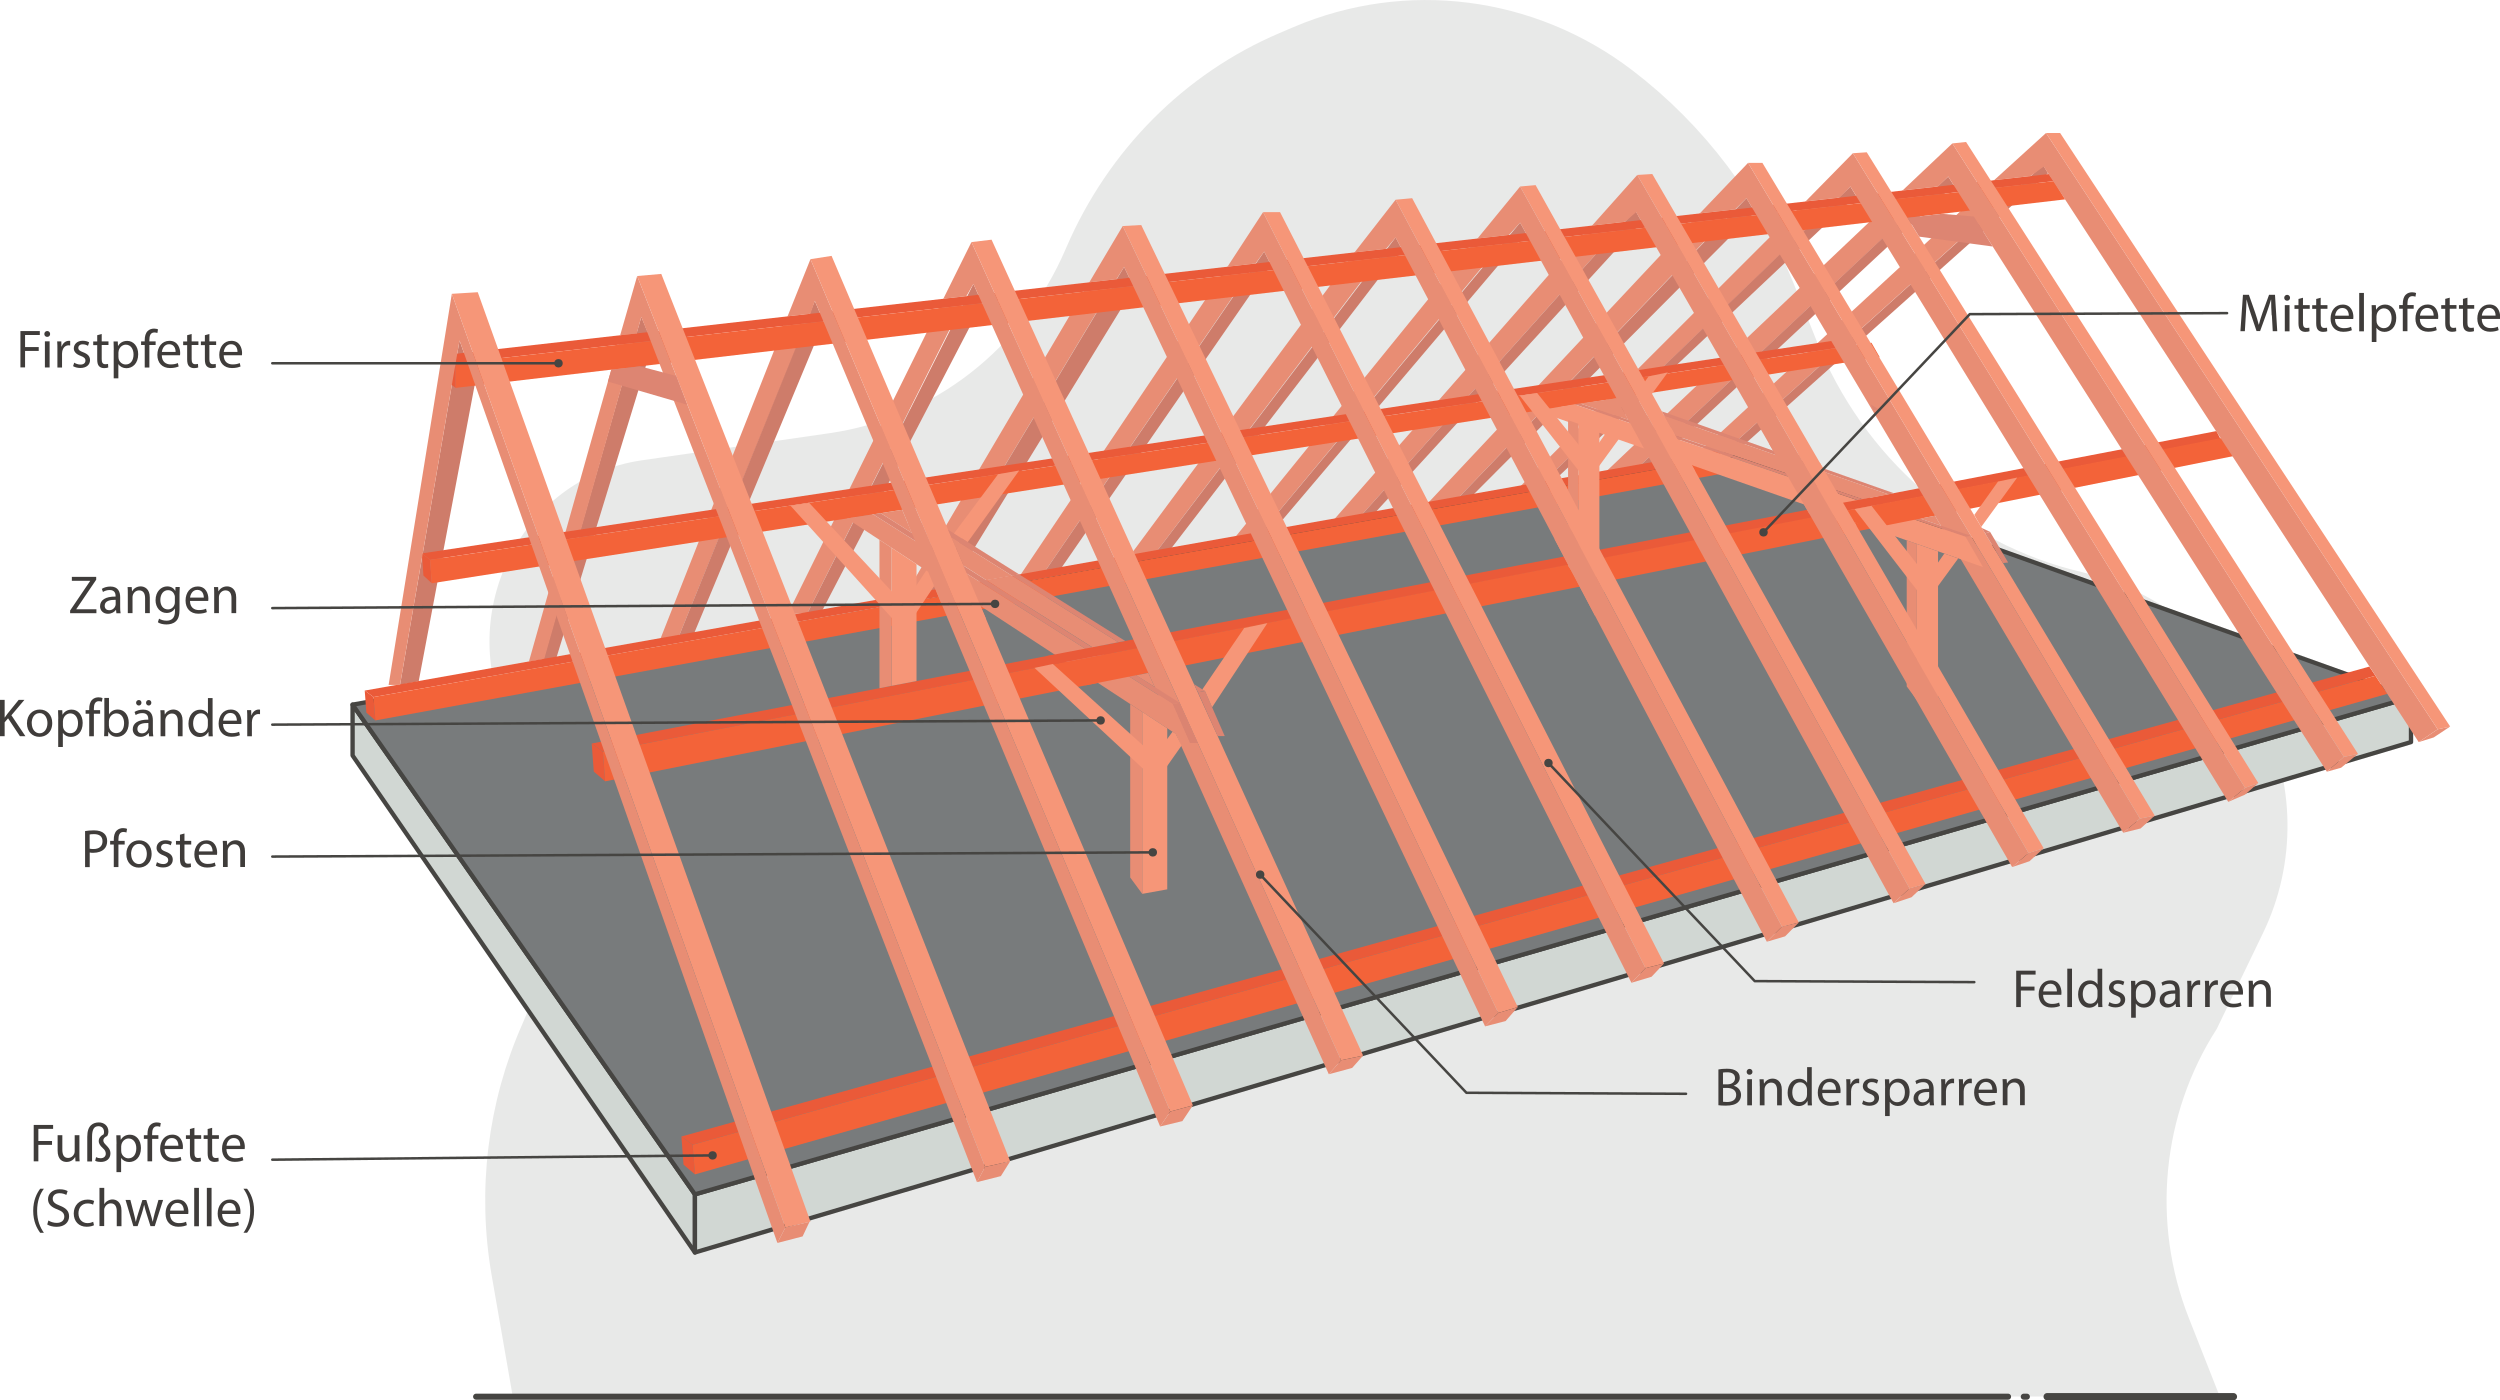 <?xml version="1.0" encoding="UTF-8"?><svg xmlns="http://www.w3.org/2000/svg" viewBox="0 0 344.1 192.74"><defs><style>.d{fill:#e88d74;}.e{fill:#dd8572;}.f{stroke-width:.83px;}.f,.g,.h,.i,.j{stroke:#464542;stroke-linecap:round;stroke-linejoin:round;}.f,.g,.i{fill:none;}.h{fill:#d1d7d3;}.h,.j{stroke-width:.6px;}.k{fill:#f69678;}.i{stroke-width:.35px;}.l{fill:#464542;}.m{fill:#f36339;}.n{fill:#ce7c6a;}.j{fill:#787b7c;}.o{fill:#e8e9e8;}.p{fill:#ea5a39;}.q{fill:#db8471;}.r{fill:#3f3c3a;}</style></defs><g id="a"/><g id="b"/><g id="c"><g><path class="o" d="M70.58,192.24l-2.9-16.65c-2.05-11.76-.56-23.89,4.26-34.74h0c5.74-12.92,5.19-27.9-1.48-40.33h0c-8.3-15.45,.97-34.72,17.87-37.16l25.87-3.74c14.3-2.07,26.57-11.62,32.45-25.28l.13-.3c5.76-13.37,16.27-23.93,29.34-29.49l1.94-.83c15.48-6.58,33.15-4.32,46.62,5.96h0c9.84,7.51,17.52,17.66,22.2,29.35l3.13,7.81c6.46,16.15,20.09,28.05,36.55,31.91h0c10.51,2.47,19.46,9.54,24.54,19.39h0c4.86,9.43,5.01,20.71,.39,30.27l-6.37,13.2h0c-7.57,11.77-9.02,26.67-3.86,39.77l4.27,10.84H70.58v.02Z"/><g><line class="f" x1="276.39" y1="192.24" x2="65.53" y2="192.24"/><line class="f" x1="278.98" y1="192.24" x2="278.55" y2="192.24"/><line class="g" x1="307.41" y1="192.24" x2="281.77" y2="192.24"/></g></g><path class="r" d="M2.81,45.57h2.67v.54H3.45v1.66h1.88v.53h-1.88v2.27h-.64v-5.01Zm4.09,.4c0,.22-.15,.4-.41,.4-.23,0-.39-.18-.39-.4s.17-.41,.4-.41,.4,.18,.4,.41Zm-.72,4.61v-3.6h.65v3.6h-.65Zm1.72-2.47c0-.42,0-.79-.03-1.12h.57l.02,.71h.03c.16-.48,.55-.79,.99-.79,.07,0,.13,0,.18,.02v.62c-.07-.02-.13-.02-.22-.02-.46,0-.78,.35-.87,.84-.01,.09-.03,.19-.03,.3v1.92h-.64v-2.47Zm2.32,1.81c.19,.13,.53,.26,.85,.26,.47,0,.69-.24,.69-.54,0-.31-.18-.48-.66-.66-.64-.23-.94-.59-.94-1.02,0-.58,.46-1.06,1.23-1.06,.36,0,.68,.1,.88,.22l-.16,.48c-.14-.09-.4-.21-.73-.21-.38,0-.6,.22-.6,.49,0,.3,.21,.43,.68,.61,.62,.24,.93,.55,.93,1.08,0,.63-.49,1.08-1.33,1.08-.39,0-.75-.1-1-.25l.16-.5Zm3.78-3.96v1.03h.93v.5h-.93v1.94c0,.45,.12,.7,.49,.7,.17,0,.29-.02,.38-.04l.03,.49c-.12,.05-.32,.09-.57,.09-.3,0-.54-.1-.7-.27-.18-.19-.25-.51-.25-.94v-1.96h-.55v-.5h.55v-.86l.63-.17Zm1.66,2.21c0-.46-.01-.83-.03-1.17h.58l.03,.62h.01c.26-.44,.68-.7,1.26-.7,.86,0,1.51,.74,1.51,1.83,0,1.29-.78,1.93-1.62,1.93-.47,0-.88-.21-1.1-.56h-.01v1.95h-.64v-3.89Zm.64,.96c0,.1,.01,.19,.03,.27,.12,.45,.51,.77,.97,.77,.68,0,1.08-.56,1.08-1.39,0-.72-.38-1.34-1.06-1.34-.44,0-.85,.32-.98,.81-.02,.08-.04,.18-.04,.27v.62Zm3.62,1.46v-3.1h-.5v-.5h.5v-.17c0-.51,.11-.97,.41-1.26,.24-.24,.57-.33,.87-.33,.23,0,.43,.05,.55,.1l-.09,.51c-.09-.04-.23-.08-.41-.08-.55,0-.69,.49-.69,1.04v.19h.86v.5h-.86v3.1h-.64Zm2.35-1.68c.01,.88,.57,1.25,1.22,1.25,.46,0,.74-.08,.99-.19l.11,.47c-.23,.1-.62,.22-1.18,.22-1.1,0-1.75-.73-1.75-1.81s.63-1.94,1.67-1.94c1.16,0,1.47,1.03,1.47,1.69,0,.13-.01,.24-.02,.3h-2.5Zm1.9-.47c0-.42-.17-1.06-.9-1.06-.65,0-.94,.61-.99,1.06h1.89Zm2.21-2.48v1.03h.93v.5h-.93v1.94c0,.45,.12,.7,.49,.7,.17,0,.29-.02,.38-.04l.03,.49c-.12,.05-.32,.09-.57,.09-.3,0-.54-.1-.7-.27-.18-.19-.25-.51-.25-.94v-1.96h-.55v-.5h.55v-.86l.63-.17Zm2.44,0v1.03h.93v.5h-.93v1.94c0,.45,.12,.7,.49,.7,.17,0,.29-.02,.38-.04l.03,.49c-.12,.05-.32,.09-.57,.09-.3,0-.54-.1-.7-.27-.18-.19-.25-.51-.25-.94v-1.96h-.55v-.5h.55v-.86l.63-.17Zm1.97,2.95c.01,.88,.57,1.25,1.22,1.25,.46,0,.74-.08,.99-.19l.11,.47c-.23,.1-.62,.22-1.18,.22-1.1,0-1.75-.73-1.75-1.81s.63-1.94,1.67-1.94c1.16,0,1.47,1.03,1.47,1.69,0,.13-.01,.24-.02,.3h-2.5Zm1.9-.47c0-.42-.17-1.06-.9-1.06-.65,0-.94,.61-.99,1.06h1.89Z"/><path class="r" d="M9.66,84.02l2.75-4.06v-.02h-2.52v-.54h3.35v.39l-2.74,4.05v.02h2.77v.54h-3.62v-.38Zm6.36,.38l-.05-.45h-.02c-.2,.28-.58,.53-1.09,.53-.72,0-1.09-.51-1.09-1.03,0-.87,.76-1.35,2.14-1.34v-.07c0-.3-.08-.83-.81-.83-.33,0-.68,.1-.93,.27l-.15-.43c.29-.19,.72-.32,1.17-.32,1.09,0,1.35,.75,1.35,1.47v1.35c0,.31,.01,.62,.06,.86h-.59Zm-.1-1.84c-.71-.01-1.51,.11-1.51,.81,0,.42,.28,.62,.61,.62,.46,0,.76-.3,.86-.6,.02-.07,.04-.14,.04-.21v-.62Zm1.67-.79c0-.37,0-.68-.03-.97h.57l.04,.59h.01c.18-.34,.59-.68,1.18-.68,.49,0,1.26,.3,1.26,1.53v2.15h-.65v-2.07c0-.58-.21-1.06-.82-1.06-.43,0-.76,.3-.87,.67-.03,.08-.04,.19-.04,.3v2.16h-.65v-2.62Zm7.15-.97c-.01,.26-.03,.55-.03,.99v2.09c0,.82-.16,1.33-.51,1.64-.35,.33-.85,.43-1.29,.43s-.9-.1-1.18-.3l.16-.5c.24,.15,.6,.28,1.04,.28,.66,0,1.15-.35,1.15-1.26v-.4h-.02c-.2,.33-.58,.6-1.13,.6-.88,0-1.52-.76-1.52-1.75,0-1.22,.79-1.91,1.6-1.91,.62,0,.96,.33,1.11,.62h.01l.03-.54h.57Zm-.67,1.42c0-.11,0-.21-.04-.3-.12-.38-.43-.69-.9-.69-.62,0-1.06,.53-1.06,1.36,0,.71,.35,1.29,1.05,1.29,.4,0,.76-.25,.9-.67,.04-.11,.05-.24,.05-.35v-.65Zm2.08,.5c.01,.88,.57,1.25,1.22,1.25,.46,0,.74-.08,.99-.19l.11,.47c-.23,.1-.62,.22-1.18,.22-1.1,0-1.75-.73-1.75-1.81s.63-1.94,1.67-1.94c1.16,0,1.47,1.03,1.47,1.69,0,.13-.01,.24-.02,.3h-2.5Zm1.9-.47c0-.42-.17-1.06-.9-1.06-.65,0-.94,.61-.99,1.06h1.89Zm1.43-.48c0-.37,0-.68-.03-.97h.57l.04,.59h.01c.18-.34,.59-.68,1.18-.68,.49,0,1.26,.3,1.26,1.53v2.15h-.65v-2.07c0-.58-.21-1.06-.82-1.06-.43,0-.76,.3-.87,.67-.03,.08-.04,.19-.04,.3v2.16h-.65v-2.62Z"/><path class="r" d="M0,96.33H.64v2.42h.02c.13-.19,.26-.37,.39-.54l1.52-1.88h.79l-1.79,2.12,1.93,2.88h-.76l-1.63-2.46-.47,.55v1.91H0v-5.01Zm7.19,3.18c0,1.33-.91,1.91-1.77,1.91-.96,0-1.71-.71-1.71-1.85,0-1.2,.78-1.91,1.77-1.91s1.71,.75,1.71,1.85Zm-2.82,.04c0,.79,.45,1.38,1.08,1.38s1.08-.59,1.08-1.4c0-.61-.3-1.38-1.07-1.38s-1.1,.71-1.1,1.4Zm3.65-.63c0-.46-.01-.83-.03-1.17h.58l.03,.62h.01c.26-.44,.68-.7,1.26-.7,.86,0,1.51,.74,1.51,1.83,0,1.29-.78,1.93-1.62,1.93-.47,0-.88-.21-1.1-.56h-.01v1.95h-.64v-3.89Zm.64,.96c0,.1,.01,.19,.03,.27,.12,.45,.51,.77,.97,.77,.68,0,1.08-.56,1.08-1.39,0-.72-.38-1.34-1.06-1.34-.44,0-.85,.32-.98,.81-.02,.08-.04,.18-.04,.27v.62Zm3.62,1.46v-3.1h-.5v-.5h.5v-.17c0-.51,.11-.97,.41-1.26,.24-.24,.57-.33,.87-.33,.23,0,.43,.05,.55,.1l-.09,.51c-.09-.04-.23-.08-.41-.08-.55,0-.69,.49-.69,1.04v.19h.86v.5h-.86v3.1h-.64Zm2.05,0c.01-.25,.03-.61,.03-.93v-4.35h.64v2.26h.01c.23-.4,.64-.66,1.21-.66,.88,0,1.51,.74,1.5,1.84,0,1.29-.8,1.92-1.6,1.92-.51,0-.93-.2-1.19-.68h-.02l-.03,.59h-.56Zm.67-1.44c0,.08,.01,.16,.03,.24,.12,.45,.5,.77,.97,.77,.68,0,1.08-.56,1.08-1.38,0-.72-.37-1.34-1.06-1.34-.44,0-.85,.3-.99,.8-.01,.07-.04,.16-.04,.27v.65Zm5.52,1.44l-.05-.45h-.02c-.2,.28-.58,.53-1.09,.53-.72,0-1.09-.51-1.09-1.03,0-.87,.76-1.35,2.14-1.34v-.07c0-.3-.08-.83-.81-.83-.33,0-.68,.1-.93,.27l-.15-.43c.29-.19,.72-.32,1.17-.32,1.09,0,1.35,.75,1.35,1.47v1.35c0,.31,.01,.62,.06,.86h-.59Zm-1.79-4.61c0-.21,.17-.38,.38-.38s.36,.16,.36,.38c0,.2-.15,.38-.36,.38s-.38-.18-.38-.38Zm1.69,2.78c-.71-.01-1.51,.11-1.51,.81,0,.42,.28,.62,.61,.62,.46,0,.76-.3,.86-.6,.02-.07,.04-.14,.04-.21v-.62Zm-.32-2.78c0-.21,.16-.38,.37-.38s.36,.16,.36,.38c0,.2-.15,.38-.36,.38s-.37-.18-.37-.38Zm2,1.99c0-.37,0-.68-.03-.97h.57l.04,.59h.01c.18-.34,.59-.68,1.18-.68,.49,0,1.26,.3,1.26,1.53v2.15h-.65v-2.07c0-.58-.21-1.06-.82-1.06-.43,0-.76,.3-.87,.67-.03,.08-.04,.19-.04,.3v2.16h-.65v-2.62Zm7.16-2.65v4.35c0,.32,0,.68,.03,.93h-.58l-.03-.62h-.01c-.2,.4-.63,.71-1.21,.71-.86,0-1.52-.74-1.52-1.83,0-1.2,.73-1.93,1.6-1.93,.54,0,.91,.26,1.07,.55h.01v-2.15h.65Zm-.65,3.14c0-.08,0-.19-.03-.27-.1-.42-.45-.76-.93-.76-.67,0-1.07,.59-1.07,1.39,0,.73,.35,1.33,1.05,1.33,.43,0,.83-.29,.95-.78,.02-.09,.03-.18,.03-.28v-.62Zm2.09,.45c.01,.88,.57,1.25,1.22,1.25,.46,0,.74-.08,.99-.19l.11,.47c-.23,.1-.62,.22-1.18,.22-1.1,0-1.75-.73-1.75-1.81s.63-1.94,1.67-1.94c1.16,0,1.47,1.03,1.47,1.69,0,.13-.01,.24-.02,.3h-2.5Zm1.9-.47c0-.42-.17-1.06-.9-1.06-.65,0-.94,.61-.99,1.06h1.89Zm1.43-.33c0-.42,0-.79-.03-1.12h.57l.02,.71h.03c.16-.48,.55-.79,.99-.79,.07,0,.13,0,.18,.02v.62c-.07-.02-.13-.02-.22-.02-.46,0-.78,.35-.87,.84-.01,.09-.03,.19-.03,.3v1.92h-.64v-2.47Z"/><path class="r" d="M11.7,114.39c.31-.05,.71-.1,1.23-.1,.63,0,1.1,.15,1.39,.42,.27,.24,.43,.6,.43,1.05s-.13,.81-.38,1.07c-.34,.36-.89,.55-1.51,.55-.19,0-.37,0-.51-.04v2.01h-.64v-4.95Zm.64,2.42c.14,.04,.32,.05,.53,.05,.77,0,1.24-.38,1.24-1.07s-.46-.98-1.17-.98c-.28,0-.49,.02-.6,.05v1.95Zm3.32,2.53v-3.1h-.5v-.5h.5v-.17c0-.51,.11-.97,.41-1.26,.24-.24,.57-.33,.87-.33,.23,0,.43,.05,.55,.1l-.09,.51c-.09-.04-.23-.08-.41-.08-.55,0-.69,.49-.69,1.04v.19h.86v.5h-.86v3.1h-.64Zm5.21-1.83c0,1.33-.91,1.91-1.77,1.91-.96,0-1.71-.71-1.71-1.85,0-1.2,.78-1.91,1.77-1.91s1.71,.75,1.71,1.85Zm-2.82,.04c0,.79,.45,1.38,1.08,1.38s1.08-.59,1.08-1.4c0-.61-.3-1.38-1.07-1.38s-1.1,.71-1.1,1.4Zm3.56,1.12c.19,.13,.53,.26,.85,.26,.47,0,.69-.24,.69-.54,0-.31-.18-.48-.66-.66-.64-.23-.94-.59-.94-1.02,0-.58,.46-1.06,1.23-1.06,.36,0,.68,.1,.88,.22l-.16,.48c-.14-.09-.4-.21-.73-.21-.38,0-.6,.22-.6,.49,0,.3,.21,.43,.68,.61,.62,.24,.93,.55,.93,1.08,0,.63-.49,1.08-1.33,1.08-.39,0-.75-.1-1-.25l.16-.5Zm3.78-3.96v1.03h.93v.5h-.93v1.94c0,.45,.12,.7,.49,.7,.17,0,.29-.02,.38-.04l.03,.49c-.12,.05-.32,.09-.57,.09-.3,0-.54-.1-.7-.27-.18-.19-.25-.51-.25-.94v-1.96h-.55v-.5h.55v-.86l.63-.17Zm1.97,2.95c.01,.88,.57,1.25,1.22,1.25,.46,0,.74-.08,.99-.19l.11,.47c-.23,.1-.62,.22-1.18,.22-1.1,0-1.75-.73-1.75-1.81s.63-1.94,1.67-1.94c1.16,0,1.47,1.03,1.47,1.69,0,.13-.01,.24-.02,.3h-2.5Zm1.9-.47c0-.42-.17-1.06-.9-1.06-.65,0-.94,.61-.99,1.06h1.89Zm1.43-.48c0-.37,0-.68-.03-.97h.57l.04,.59h.01c.18-.34,.59-.68,1.18-.68,.49,0,1.26,.3,1.26,1.53v2.15h-.65v-2.07c0-.58-.21-1.06-.82-1.06-.43,0-.76,.3-.87,.67-.03,.08-.04,.19-.04,.3v2.16h-.65v-2.62Z"/><path class="r" d="M4.64,154.84h2.67v.54h-2.03v1.67h1.88v.53h-1.88v2.27h-.64v-5.01Zm6.29,4.03c0,.37,0,.7,.03,.98h-.57l-.04-.59h-.01c-.17,.29-.54,.67-1.18,.67-.56,0-1.23-.31-1.23-1.58v-2.1h.65v1.99c0,.68,.21,1.14,.79,1.14,.43,0,.74-.3,.85-.59,.04-.1,.06-.22,.06-.33v-2.21h.65v2.62Zm1.08,.98v-3.36c0-.85,.2-1.32,.52-1.62,.28-.25,.63-.38,1.08-.38,.7,0,1.31,.45,1.31,1.26,0,.26-.09,.49-.17,.61-.33,.14-.53,.35-.53,.6s.15,.41,.38,.65c.29,.3,.6,.61,.6,1.14,0,.7-.5,1.18-1.32,1.18-.27,0-.57-.04-.78-.16l.12-.5c.19,.1,.4,.15,.62,.15,.47,0,.72-.28,.72-.62,0-.31-.13-.52-.4-.76-.31-.3-.57-.57-.57-.99,0-.38,.24-.71,.66-.91,.04-.09,.07-.19,.07-.32,0-.51-.31-.81-.77-.81-.57,0-.88,.4-.88,1.46v3.39h-.65Zm4.03-2.42c0-.46-.01-.83-.03-1.17h.58l.03,.62h.01c.26-.44,.68-.7,1.26-.7,.86,0,1.51,.74,1.51,1.83,0,1.29-.78,1.93-1.62,1.93-.47,0-.88-.21-1.1-.56h-.01v1.95h-.64v-3.89Zm.64,.96c0,.1,.01,.19,.03,.27,.12,.45,.51,.77,.97,.77,.68,0,1.08-.56,1.08-1.39,0-.72-.38-1.34-1.06-1.34-.44,0-.85,.32-.98,.81-.02,.08-.04,.18-.04,.27v.62Zm3.62,1.46v-3.1h-.5v-.5h.5v-.17c0-.5,.11-.97,.41-1.26,.24-.24,.57-.33,.87-.33,.23,0,.43,.05,.55,.1l-.09,.51c-.09-.04-.23-.08-.41-.08-.55,0-.69,.49-.69,1.04v.19h.86v.5h-.86v3.1h-.64Zm2.35-1.68c.01,.88,.57,1.25,1.22,1.25,.46,0,.74-.08,.99-.19l.11,.47c-.23,.1-.62,.22-1.18,.22-1.1,0-1.75-.73-1.75-1.81s.63-1.94,1.67-1.94c1.16,0,1.47,1.03,1.47,1.69,0,.13-.01,.24-.02,.3h-2.5Zm1.9-.47c0-.42-.17-1.06-.9-1.06-.65,0-.94,.61-.99,1.06h1.89Zm2.21-2.48v1.03h.93v.5h-.93v1.94c0,.45,.12,.7,.49,.7,.17,0,.29-.02,.38-.04l.03,.49c-.12,.05-.32,.09-.57,.09-.3,0-.54-.1-.7-.27-.18-.19-.25-.51-.25-.94v-1.96h-.55v-.5h.55v-.86l.63-.17Zm2.44,0v1.03h.93v.5h-.93v1.94c0,.45,.12,.7,.49,.7,.17,0,.29-.02,.38-.04l.03,.49c-.12,.05-.32,.09-.57,.09-.3,0-.54-.1-.7-.27-.18-.19-.25-.51-.25-.94v-1.96h-.55v-.5h.55v-.86l.63-.17Zm1.97,2.95c.01,.88,.57,1.25,1.22,1.25,.46,0,.74-.08,.99-.19l.11,.47c-.23,.1-.62,.22-1.18,.22-1.1,0-1.75-.73-1.75-1.81s.63-1.94,1.67-1.94c1.16,0,1.47,1.03,1.47,1.69,0,.13-.01,.24-.02,.3h-2.5Zm1.9-.47c0-.42-.17-1.06-.9-1.06-.65,0-.94,.61-.99,1.06h1.89Zm-27.03,5.92c-.54,.73-.93,1.69-.93,3.04s.41,2.27,.93,3.02h-.51c-.46-.62-.96-1.57-.96-3.02,0-1.46,.5-2.42,.96-3.04h.51Zm.62,4.37c.29,.18,.71,.33,1.15,.33,.65,0,1.04-.35,1.04-.85,0-.47-.26-.74-.93-1-.81-.29-1.31-.71-1.31-1.42,0-.78,.64-1.36,1.6-1.36,.51,0,.88,.12,1.1,.25l-.18,.53c-.16-.09-.49-.24-.94-.24-.68,0-.93,.41-.93,.75,0,.47,.3,.7,.99,.97,.84,.33,1.26,.74,1.26,1.47,0,.77-.57,1.44-1.74,1.44-.48,0-1-.14-1.27-.32l.16-.54Zm6.28,.65c-.17,.09-.54,.21-1.02,.21-1.07,0-1.77-.74-1.77-1.83s.75-1.91,1.91-1.91c.38,0,.72,.1,.9,.19l-.15,.51c-.16-.09-.4-.17-.75-.17-.82,0-1.26,.61-1.26,1.36,0,.83,.53,1.35,1.24,1.35,.37,0,.61-.1,.79-.18l.11,.49Zm.76-5.14h.65v2.24h.01c.1-.19,.26-.35,.46-.46,.19-.11,.42-.19,.66-.19,.48,0,1.24,.3,1.24,1.54v2.14h-.65v-2.07c0-.58-.21-1.07-.82-1.07-.42,0-.75,.3-.87,.65-.04,.09-.04,.19-.04,.31v2.17h-.65v-5.28Zm4.25,1.68l.47,1.83c.1,.4,.2,.77,.26,1.14h.02c.08-.36,.2-.75,.32-1.14l.58-1.84h.54l.55,1.8c.13,.43,.24,.81,.32,1.17h.02c.06-.36,.16-.74,.27-1.17l.51-1.81h.64l-1.15,3.6h-.59l-.54-1.72c-.12-.4-.23-.76-.32-1.18h-.02c-.09,.43-.2,.8-.32,1.19l-.57,1.71h-.59l-1.07-3.6h.66Zm5.45,1.92c.01,.88,.57,1.25,1.22,1.25,.46,0,.74-.08,.99-.19l.11,.47c-.23,.1-.62,.22-1.18,.22-1.1,0-1.75-.73-1.75-1.81s.63-1.94,1.67-1.94c1.16,0,1.47,1.03,1.47,1.69,0,.13-.01,.24-.02,.3h-2.5Zm1.9-.47c0-.42-.17-1.06-.9-1.06-.65,0-.94,.61-.99,1.06h1.89Zm1.43-3.13h.65v5.28h-.65v-5.28Zm1.74,0h.65v5.28h-.65v-5.28Zm2.1,3.6c.01,.88,.57,1.25,1.22,1.25,.46,0,.74-.08,.99-.19l.11,.47c-.23,.1-.62,.22-1.18,.22-1.1,0-1.75-.73-1.75-1.81s.63-1.94,1.67-1.94c1.16,0,1.47,1.03,1.47,1.69,0,.13-.01,.24-.02,.3h-2.5Zm1.9-.47c0-.42-.17-1.06-.9-1.06-.65,0-.94,.61-.99,1.06h1.89Zm1.04,3.05c.52-.74,.93-1.7,.93-3.04s-.4-2.28-.93-3.02h.5c.47,.61,.96,1.56,.96,3.02s-.49,2.4-.96,3.03h-.5Z"/><path class="r" d="M236.52,147.2c.28-.06,.72-.1,1.17-.1,.64,0,1.05,.11,1.36,.36,.26,.19,.41,.49,.41,.88,0,.48-.32,.91-.84,1.1h0c.47,.13,1.02,.53,1.02,1.27,0,.43-.17,.76-.42,1-.35,.32-.9,.47-1.71,.47-.44,0-.78-.03-.99-.06v-4.93Zm.64,2.05h.58c.68,0,1.07-.36,1.07-.84,0-.59-.44-.82-1.09-.82-.29,0-.46,.02-.57,.04v1.61Zm0,2.4c.12,.02,.31,.03,.54,.03,.66,0,1.27-.25,1.27-.97,0-.68-.58-.97-1.28-.97h-.53v1.91Zm4.05-4.12c0,.22-.15,.4-.41,.4-.23,0-.39-.18-.39-.4s.17-.41,.4-.41,.4,.18,.4,.41Zm-.72,4.61v-3.6h.65v3.6h-.65Zm1.72-2.62c0-.37,0-.68-.03-.97h.57l.04,.59h.02c.18-.34,.59-.68,1.18-.68,.49,0,1.26,.3,1.26,1.53v2.15h-.65v-2.07c0-.58-.21-1.06-.82-1.06-.43,0-.76,.3-.87,.67-.03,.08-.04,.19-.04,.3v2.16h-.65v-2.62Zm7.16-2.65v4.35c0,.32,0,.68,.03,.93h-.58l-.03-.62h-.01c-.2,.4-.63,.71-1.21,.71-.86,0-1.52-.74-1.52-1.83,0-1.2,.73-1.93,1.6-1.93,.54,0,.91,.26,1.07,.55h.01v-2.15h.65Zm-.65,3.14c0-.08,0-.19-.03-.28-.1-.42-.45-.76-.93-.76-.67,0-1.07,.59-1.07,1.39,0,.73,.35,1.33,1.05,1.33,.44,0,.83-.29,.95-.78,.02-.09,.03-.18,.03-.28v-.62Zm2.09,.45c.02,.88,.57,1.25,1.22,1.25,.46,0,.74-.08,.99-.19l.11,.47c-.23,.1-.62,.22-1.18,.22-1.1,0-1.75-.73-1.75-1.81s.63-1.94,1.67-1.94c1.16,0,1.47,1.03,1.47,1.69,0,.13-.02,.24-.02,.3h-2.5Zm1.9-.47c0-.42-.17-1.06-.9-1.06-.65,0-.94,.61-.99,1.06h1.89Zm1.43-.33c0-.42,0-.79-.03-1.12h.57l.02,.71h.03c.16-.48,.55-.79,.99-.79,.07,0,.12,0,.18,.02v.62c-.07-.02-.13-.02-.22-.02-.46,0-.78,.35-.87,.84-.02,.09-.03,.19-.03,.3v1.92h-.64v-2.47Zm2.32,1.81c.19,.13,.53,.26,.85,.26,.47,0,.69-.24,.69-.54s-.18-.48-.66-.66c-.64-.23-.94-.59-.94-1.02,0-.58,.46-1.06,1.23-1.06,.36,0,.68,.1,.88,.22l-.16,.48c-.14-.09-.4-.21-.73-.21-.38,0-.6,.22-.6,.49,0,.3,.21,.43,.68,.61,.62,.24,.93,.55,.93,1.08,0,.63-.48,1.08-1.33,1.08-.39,0-.75-.1-1-.25l.16-.5Zm3.01-1.75c0-.46-.02-.83-.03-1.17h.58l.03,.62h.02c.26-.44,.68-.7,1.26-.7,.86,0,1.51,.74,1.51,1.83,0,1.29-.78,1.93-1.62,1.93-.47,0-.88-.21-1.1-.56h-.02v1.95h-.64v-3.89Zm.64,.96c0,.1,.02,.19,.03,.27,.12,.45,.51,.76,.97,.76,.69,0,1.08-.56,1.08-1.39,0-.72-.38-1.34-1.06-1.34-.44,0-.85,.32-.98,.81-.02,.08-.04,.18-.04,.27v.62Zm5.52,1.46l-.05-.45h-.02c-.2,.28-.58,.53-1.09,.53-.72,0-1.09-.51-1.09-1.03,0-.87,.77-1.35,2.14-1.34v-.07c0-.3-.08-.83-.81-.83-.33,0-.68,.1-.93,.27l-.15-.43c.29-.19,.72-.32,1.17-.32,1.09,0,1.35,.75,1.35,1.47v1.34c0,.31,.02,.62,.06,.86h-.59Zm-.1-1.84c-.71-.01-1.51,.11-1.51,.81,0,.42,.28,.62,.61,.62,.46,0,.76-.3,.86-.6,.02-.07,.04-.14,.04-.21v-.62Zm1.67-.64c0-.42,0-.79-.03-1.12h.57l.02,.71h.03c.16-.48,.55-.79,.99-.79,.07,0,.12,0,.18,.02v.62c-.07-.02-.13-.02-.22-.02-.46,0-.78,.35-.87,.84-.02,.09-.03,.19-.03,.3v1.92h-.64v-2.47Zm2.44,0c0-.42,0-.79-.03-1.12h.57l.02,.71h.03c.16-.48,.55-.79,.98-.79,.07,0,.13,0,.19,.02v.62c-.07-.02-.13-.02-.22-.02-.46,0-.78,.35-.87,.84-.01,.09-.03,.19-.03,.3v1.92h-.64v-2.47Zm2.69,.79c.02,.88,.57,1.25,1.22,1.25,.46,0,.74-.08,.99-.19l.11,.47c-.23,.1-.62,.22-1.18,.22-1.1,0-1.75-.73-1.75-1.81s.63-1.94,1.67-1.94c1.16,0,1.47,1.03,1.47,1.69,0,.13-.02,.24-.02,.3h-2.5Zm1.9-.47c0-.42-.17-1.06-.9-1.06-.65,0-.94,.61-.99,1.06h1.89Zm1.43-.48c0-.37,0-.68-.03-.97h.57l.04,.59h.01c.18-.34,.59-.68,1.18-.68,.49,0,1.26,.3,1.26,1.53v2.15h-.65v-2.07c0-.58-.21-1.06-.82-1.06-.43,0-.76,.3-.87,.67-.03,.08-.04,.19-.04,.3v2.16h-.65v-2.62Z"/><path class="r" d="M277.51,133.6h2.67v.54h-2.03v1.66h1.88v.54h-1.88v2.27h-.64v-5.01Zm3.7,3.33c.01,.88,.57,1.25,1.22,1.25,.46,0,.74-.08,.99-.19l.11,.47c-.23,.1-.62,.22-1.18,.22-1.1,0-1.75-.73-1.75-1.81s.63-1.94,1.67-1.94c1.16,0,1.47,1.03,1.47,1.69,0,.13-.01,.24-.02,.3h-2.5Zm1.9-.47c0-.42-.17-1.06-.9-1.06-.65,0-.94,.61-.99,1.06h1.89Zm1.43-3.13h.65v5.28h-.65v-5.28Zm4.81,0v4.35c0,.32,0,.68,.03,.93h-.58l-.03-.62h-.01c-.2,.4-.63,.71-1.21,.71-.86,0-1.52-.74-1.52-1.83,0-1.2,.73-1.93,1.6-1.93,.54,0,.91,.26,1.07,.55h.01v-2.15h.65Zm-.65,3.14c0-.08,0-.19-.03-.28-.1-.42-.45-.76-.93-.76-.67,0-1.07,.59-1.07,1.39,0,.73,.35,1.33,1.05,1.33,.43,0,.83-.29,.95-.78,.02-.09,.03-.18,.03-.28v-.62Zm1.64,1.46c.19,.13,.53,.26,.85,.26,.47,0,.69-.24,.69-.54s-.18-.48-.66-.66c-.64-.23-.94-.59-.94-1.02,0-.58,.46-1.06,1.23-1.06,.36,0,.68,.1,.88,.22l-.16,.48c-.14-.09-.4-.21-.73-.21-.38,0-.6,.22-.6,.49,0,.3,.21,.43,.68,.61,.62,.24,.93,.55,.93,1.08,0,.63-.49,1.08-1.33,1.08-.39,0-.75-.1-1-.25l.16-.5Zm3-1.75c0-.46-.01-.83-.03-1.17h.58l.03,.62h.01c.26-.44,.68-.7,1.26-.7,.86,0,1.51,.74,1.51,1.83,0,1.29-.78,1.93-1.62,1.93-.47,0-.88-.21-1.1-.56h-.01v1.95h-.64v-3.89Zm.64,.96c0,.1,.01,.19,.03,.27,.12,.45,.51,.76,.97,.76,.68,0,1.08-.56,1.08-1.39,0-.72-.38-1.34-1.06-1.34-.44,0-.85,.32-.98,.81-.02,.08-.04,.18-.04,.27v.62Zm5.52,1.46l-.05-.45h-.02c-.2,.28-.58,.53-1.09,.53-.72,0-1.09-.51-1.09-1.03,0-.87,.76-1.35,2.14-1.34v-.07c0-.3-.08-.83-.81-.83-.33,0-.68,.1-.93,.27l-.15-.43c.29-.19,.72-.32,1.17-.32,1.09,0,1.35,.75,1.35,1.47v1.34c0,.31,.01,.62,.06,.86h-.59Zm-.1-1.84c-.71-.01-1.51,.11-1.51,.81,0,.42,.28,.62,.61,.62,.46,0,.76-.3,.86-.6,.02-.07,.04-.14,.04-.21v-.62Zm1.67-.64c0-.42,0-.79-.03-1.12h.57l.02,.71h.03c.16-.48,.55-.79,.99-.79,.07,0,.13,0,.18,.02v.62c-.07-.02-.13-.02-.22-.02-.46,0-.78,.35-.87,.84-.01,.09-.03,.19-.03,.3v1.92h-.64v-2.47Zm2.44,0c0-.42,0-.79-.03-1.12h.57l.02,.71h.03c.16-.48,.55-.79,.99-.79,.07,0,.13,0,.18,.02v.62c-.07-.02-.13-.02-.22-.02-.46,0-.78,.35-.87,.84-.01,.09-.03,.19-.03,.3v1.92h-.64v-2.47Zm2.69,.79c.01,.88,.57,1.25,1.22,1.25,.46,0,.74-.08,.99-.19l.11,.47c-.23,.1-.62,.22-1.18,.22-1.1,0-1.75-.73-1.75-1.81s.63-1.94,1.67-1.94c1.16,0,1.47,1.03,1.47,1.69,0,.13-.01,.24-.02,.3h-2.5Zm1.9-.47c0-.42-.17-1.06-.9-1.06-.65,0-.94,.61-.99,1.06h1.89Zm1.43-.48c0-.37,0-.68-.03-.97h.57l.04,.59h.01c.18-.34,.59-.68,1.18-.68,.49,0,1.26,.3,1.26,1.53v2.15h-.65v-2.07c0-.58-.21-1.06-.82-1.06-.43,0-.76,.3-.87,.67-.03,.08-.04,.19-.04,.3v2.16h-.65v-2.62Z"/><polygon class="h" points="48.53 96.99 48.53 103.99 95.65 172.39 95.65 164.39 48.53 96.99"/><polygon class="h" points="95.65 164.39 331.85 95.97 331.85 102.14 95.65 172.39 95.65 164.39"/><polygon class="j" points="48.53 96.99 238.82 62.67 331.85 95.97 95.65 164.39 48.53 96.99"/><g><polygon class="k" points="263.84 74.87 263.84 96.37 266.75 95.84 266.75 75.89 263.84 74.87"/><polygon class="d" points="263.84 74.87 262.44 74.38 262.44 94.47 263.84 96.37 263.84 75.3 263.84 74.87"/></g><polygon class="d" points="203.36 32.83 169.81 74.18 173.06 73.93 207.68 32.34 203.36 32.83"/><polygon class="n" points="173.06 73.93 174.51 73.93 210.01 32.07 209.23 30.65 173.06 73.93"/><polygon class="d" points="129.84 41.12 108.4 84.56 111.14 84.39 133.01 40.77 129.84 41.12"/><polygon class="n" points="111.14 84.39 113.13 84.12 135.17 41.74 133.98 39.08 111.14 84.39"/><polygon class="d" points="168.95 36.71 140.32 79.33 143.59 78.99 172.81 36.27 168.95 36.71"/><polygon class="n" points="143.59 78.99 145.88 78.46 174.92 36.46 174 34.63 143.59 78.99"/><polygon class="d" points="186.44 34.74 155.1 77.06 158.96 76.22 190.77 34.25 186.44 34.74"/><polygon class="n" points="158.96 76.22 160.99 75.76 192.91 34.25 192.09 32.69 158.96 76.22"/><polygon class="d" points="149.93 38.86 124.02 82.86 127.66 81.84 153.67 38.43 149.93 38.86"/><polygon class="n" points="127.66 81.84 130.44 81.4 156.08 39.61 154.72 36.74 127.66 81.84"/><polygon class="d" points="219.13 31.05 183.21 71.97 187.17 71.16 223.66 30.53 219.13 31.05"/><polygon class="n" points="187.17 71.16 189.02 70.84 225.95 30.53 225.08 28.95 187.17 71.16"/><polygon class="d" points="233.96 29.37 196.02 69.8 200.32 68.95 238.82 28.82 233.96 29.37"/><polygon class="n" points="240.38 27.28 241.52 29.2 202.36 68.52 200.32 68.95 240.38 27.28"/><polygon class="d" points="248.51 27.73 208.91 67.29 211.46 67.29 253.18 27.2 248.51 27.73"/><polygon class="n" points="254.68 25.67 255.46 26.95 212.7 67.29 211.46 67.29 254.68 25.67"/><polygon class="d" points="261.86 26.22 220.19 65.73 225.08 64.7 266.75 25.67 261.86 26.22"/><polygon class="n" points="225.08 64.7 227.08 64.44 268.9 25.48 268.15 24.3 225.08 64.7"/><polygon class="d" points="274.47 24.8 233.09 62.98 236.49 62.98 279.47 24.24 274.47 24.8"/><polygon class="n" points="236.49 62.98 238.08 62.98 281.89 23.85 281.21 22.71 236.49 62.98"/><polygon class="d" points="90.89 87.95 108.4 43.54 111.55 43.19 93.44 87.59 90.89 87.95"/><polygon class="n" points="93.44 87.59 95.55 87.14 113.37 44.33 112.15 41.41 93.44 87.59"/><polygon class="n" points="74.72 90.95 76.58 90.55 89.82 47.35 88.27 43.61 74.72 90.95"/><polygon class="d" points="85.54 45.92 72.8 91.06 74.9 90.72 87.7 45.67 85.54 45.92"/><polygon class="n" points="55.06 94.27 57.63 93.78 65.36 52.86 63.25 46.86 55.06 94.27"/><g><polygon class="p" points="61.18 48.87 282.02 23.95 282.72 24.93 62.71 50 61.18 48.87"/><polygon class="m" points="62.71 50 282.72 24.93 284.25 27.44 62.71 53.39 62.71 50"/><polygon class="p" points="61.18 48.87 62.71 50 62.71 53.39 61.18 52.22 61.18 48.87"/></g><g><polygon class="p" points="81.44 102.34 82.98 103.46 83.29 107.54 81.73 106.2 81.44 102.34"/><polygon class="p" points="81.44 102.34 305.08 59.33 305.63 60.43 82.98 103.46 81.44 102.34"/><polygon class="m" points="82.98 103.46 306.06 60.23 307.59 62.74 83.29 107.54 82.98 103.46"/></g><g><polygon class="p" points="58.07 76.17 59.2 77.06 59.43 80.28 58.28 79.22 58.07 76.17"/><polygon class="p" points="58.07 76.17 253.27 46.75 253.79 47.74 59.2 77.06 58.07 76.17"/><polygon class="m" points="59.2 77.06 257.59 47.18 258.72 49.16 59.43 80.28 59.2 77.06"/></g><g><polygon class="p" points="93.79 156.43 95.33 157.56 95.65 161.64 94.08 160.3 93.79 156.43"/><polygon class="p" points="93.79 156.43 326.11 91.75 326.96 93.01 95.33 157.56 93.79 156.43"/><polygon class="m" points="95.33 157.56 326.96 93.01 328.58 95.5 95.65 161.64 95.33 157.56"/></g><g><polygon class="p" points="50.2 95.05 51.41 95.94 51.66 99.16 50.43 98.1 50.2 95.05"/><polygon class="p" points="50.2 95.05 236.49 61.99 237.16 62.98 51.41 95.94 50.2 95.05"/><polygon class="m" points="51.41 95.94 237.13 62.98 238.41 64.94 51.66 99.16 51.41 95.94"/></g><polygon class="k" points="62.19 40.44 65.76 40.22 111.55 168.14 108.1 168.95 62.19 40.44"/><polygon class="d" points="62.19 40.44 53.49 94.27 55.06 94.27 63.25 46.86 107 171.08 108.1 168.95 62.19 40.44"/><polygon class="k" points="87.7 37.99 91.02 37.7 139.04 159.84 135.59 160.61 87.7 37.99"/><polygon class="k" points="111.55 35.67 114.46 35.22 164.19 152.14 161.08 152.99 111.55 35.67"/><polygon class="k" points="133.71 33.32 136.48 32.99 187.62 145.29 184.59 145.93 133.71 33.32"/><polygon class="k" points="154.53 31.11 157.08 30.97 208.91 138.61 206.23 139.42 154.53 31.11"/><polygon class="k" points="173.85 29.2 176.19 29.2 229.04 132.61 226.49 133.25 173.85 29.2"/><polygon class="k" points="192.09 27.49 194.37 27.28 247.59 126.97 245.27 127.54 192.09 27.49"/><polygon class="k" points="209.23 25.67 211.36 25.48 265.03 121.67 262.83 122.28 209.23 25.67"/><polygon class="k" points="225.35 24.08 227.42 23.95 281.29 116.76 279.21 117.42 225.35 24.08"/><polygon class="k" points="240.6 22.42 242.58 22.42 296.58 112.26 294.54 112.67 240.6 22.42"/><polygon class="k" points="255.03 21.09 256.94 20.96 310.83 107.77 309.01 108.44 255.03 21.09"/><polygon class="k" points="268.72 19.74 270.61 19.54 324.55 103.76 322.61 104.18 268.72 19.74"/><polygon class="k" points="281.61 18.31 283.56 18.31 337.24 100 335.52 100.38 281.61 18.31"/><polygon class="d" points="87.7 37.99 85.36 46.14 87.64 45.89 88.27 43.61 134.47 162.71 135.59 160.61 87.7 37.99"/><polygon class="d" points="111.55 35.67 108.4 43.54 111.55 43.19 112.15 41.41 159.68 155.05 161.08 152.99 111.55 35.67"/><polygon class="d" points="133.71 33.32 129.84 41.12 133.01 40.77 133.98 39.08 182.9 147.86 184.59 145.93 133.71 33.32"/><polygon class="d" points="154.53 31.11 149.93 38.86 153.67 38.43 154.72 36.74 204.41 141.27 206.23 139.42 154.53 31.11"/><polygon class="d" points="173.85 29.2 168.95 36.71 172.81 36.27 174 34.63 224.55 135.27 226.49 133.25 173.85 29.2"/><polygon class="d" points="192.09 27.49 186.44 34.74 190.77 34.25 192.09 32.69 243.19 129.62 245.27 127.54 192.09 27.49"/><polygon class="d" points="209.23 25.67 203.36 32.83 207.68 32.34 209.23 30.65 260.63 124.32 262.83 122.28 209.23 25.67"/><polygon class="d" points="225.35 24.08 219.13 31.05 223.66 30.53 225.19 29.2 276.95 119.34 279.21 117.42 225.35 24.08"/><polygon class="d" points="240.6 22.42 233.96 29.37 238.82 28.82 240.38 27.28 292.24 114.62 294.54 112.67 240.6 22.42"/><polygon class="d" points="255.03 21.09 248.51 27.73 253.18 27.2 254.68 25.67 306.7 110.37 309.01 108.44 255.03 21.09"/><polygon class="d" points="268.72 19.74 261.86 26.22 266.75 25.67 268.15 24.3 320.27 106.22 322.61 104.18 268.72 19.74"/><polygon class="d" points="281.61 18.31 274.47 24.8 279.47 24.24 281.29 22.93 332.91 102.14 335.52 100.38 281.61 18.31"/><polygon class="d" points="108.1 168.95 111.42 168.17 110.47 170.18 107 171.08 108.1 168.95"/><polygon class="d" points="135.59 160.61 139.04 159.84 137.76 161.88 134.47 162.71 135.59 160.61"/><polygon class="d" points="161.08 152.99 164.19 152.14 162.74 154.31 159.68 155.05 161.08 152.99"/><polygon class="d" points="184.59 145.93 187.62 145.29 186.11 146.99 182.9 147.86 184.59 145.93"/><polygon class="d" points="206.23 139.42 208.91 138.61 207.23 140.54 204.41 141.27 206.23 139.42"/><polygon class="d" points="226.49 133.25 229.04 132.61 227.32 134.44 224.55 135.27 226.49 133.25"/><polygon class="d" points="245.27 127.54 247.59 126.97 245.7 128.88 243.19 129.62 245.27 127.54"/><polygon class="d" points="262.83 122.28 265.03 121.67 263.1 123.5 260.63 124.32 262.83 122.28"/><polygon class="d" points="279.21 117.42 281.29 116.76 279.34 118.54 276.95 119.34 279.21 117.42"/><polygon class="d" points="296.58 112.26 294.63 114.03 292.24 114.62 294.54 112.67 296.58 112.26"/><polygon class="d" points="309.01 108.44 310.83 107.77 309.01 109.37 306.7 110.37 309.01 108.44"/><polygon class="d" points="322.61 104.18 324.55 103.76 322.23 105.67 320.27 106.22 322.61 104.18"/><polygon class="d" points="335.52 100.38 337.24 100 334.98 101.5 332.91 102.14 335.52 100.38"/><polyline class="e" points="88.07 50.42 93.07 51.74 94.56 55.7 83.67 52.52 84.14 50.88 88.07 50.42"/><polygon class="e" points="262.57 29.98 264.15 32.57 274.27 33.93 271.68 29.8 267.26 29.43 262.57 29.98"/><polygon class="e" points="120.18 70.79 161.39 96.9 162.36 96.73 121.21 70.63 120.18 70.79"/><polygon class="q" points="161.39 96.9 163.76 102.27 164.86 102.27 162.36 96.73 161.39 96.9"/><polygon class="d" points="163.76 102.27 116.55 71.36 120.18 70.79 161.39 96.9 163.76 102.27"/><polygon class="m" points="157.22 92.77 149.41 94.33 145.7 91.31 153.12 89.87 157.22 92.77"/><polygon class="p" points="153.12 89.87 151.69 88.83 143.96 90.31 145.26 91.39 153.12 89.87"/><polygon class="k" points="127.49 73.42 131.47 82.86 135.72 85.19 131.54 75.37 127.49 73.42"/><polygon class="d" points="126.87 71.97 124.93 71.97 129.62 83.19 131.47 82.86 126.87 71.97"/><polygon class="e" points="164.88 95.28 167.59 101.31 168.57 101.31 165.85 95.11 164.88 95.28"/><polygon class="e" points="165.85 95.11 164.88 95.28 164.35 94.18 165.85 95.11"/><polygon class="e" points="140.28 79.06 139.29 79.24 153.91 88.4 154.87 88.22 140.28 79.06"/><polygon class="e" points="130.96 74.01 130.49 72.91 140.28 79.06 139.29 79.24 130.96 74.01"/><polygon class="d" points="158.05 92.61 158.93 94.55 156.39 92.96 158.05 92.61"/><polygon class="d" points="153.91 88.4 150.35 89.09 135.77 79.86 139.29 79.24 153.91 88.4"/><polygon class="e" points="228.73 56.62 229.1 57.28 259.93 68.05 260.71 67.9 228.73 56.62"/><polygon class="d" points="259.93 68.05 256.37 68.73 230.63 59.96 229.1 57.28 259.93 68.05"/><polygon class="d" points="139.29 79.24 135.77 79.86 132.62 77.85 130.96 74.01 139.29 79.24"/><polygon class="d" points="124.18 70.17 121.21 70.63 125.51 73.36 124.18 70.17"/><polygon class="k" points="157.22 97.98 157.22 123.03 160.66 122.41 160.66 100.24 157.22 97.98"/><polyline class="d" points="157.22 97.98 155.56 96.9 155.56 120.78 157.22 123.03 157.22 98.05"/><polyline class="k" points="144.91 91.39 158.93 104.05 158.7 107.08 142.39 91.93 144.91 91.39"/><polygon class="k" points="158.93 104.05 161.39 100.71 161.83 101 162.63 102.62 158.93 107.88 158.93 104.05"/><polyline class="k" points="166.83 97.35 174.44 85.77 171.25 86.44 165.49 94.89 165.85 95.11 167.55 98.99"/><polygon class="e" points="216.71 55.65 270.53 73.88 271.28 73.75 217.47 55.53 216.71 55.65"/><polygon class="k" points="272.94 78.05 211.46 56.54 216.7 55.65 270.53 73.88 272.94 78.05"/><polygon class="e" points="258.57 56.34 257.86 56.47 257.48 55.66 258.57 56.34"/><polygon class="k" points="122.7 75.39 122.7 94.4 126.15 93.74 126.15 77.66 122.7 75.39"/><polyline class="d" points="122.7 75.39 121.05 74.3 121.05 94.72 122.7 94.4 122.7 75.49"/><polygon class="k" points="124.41 83.19 124.41 86.9 108.79 69.59 111.36 69.2 124.41 83.19"/><polygon class="k" points="124.41 83.19 127.49 78.52 127.74 78.68 128.57 80.67 124.41 86.9 124.41 83.19"/><polygon class="k" points="131.31 73.42 137.38 65.27 140.28 64.76 133.2 74.61 131.31 73.42"/><polygon class="k" points="250.51 63.73 255.53 72.37 252.83 71.71 247.42 62.33 250.51 63.73"/><polygon class="d" points="243.47 61.03 249.01 70.68 252.83 71.71 247.59 62.62 243.47 61.03"/><polygon class="m" points="264.71 71.3 257.26 72.79 255.23 71.86 254.3 70.26 259.83 69.19 264.71 71.3"/><polygon class="p" points="259.21 69.31 257.32 68.52 253.68 69.19 254.3 70.26 259.21 69.31"/><polygon class="k" points="265.3 79.5 257.59 69.62 255.26 70.07 265.3 83.12 265.3 79.5"/><polygon class="k" points="275 66.29 277.65 65.73 272.69 72.53 271.74 70.87 275 66.29"/><polygon class="k" points="267.62 76.19 269.53 76.86 265.3 82.65 265.3 79.5 267.62 76.19"/><g><polygon class="k" points="217.23 58.32 217.23 79.81 220.14 79.28 220.14 59.33 217.23 58.32"/><polygon class="d" points="217.23 58.32 215.83 57.83 215.83 77.91 217.23 79.81 217.23 58.74 217.23 58.32"/></g><polygon class="k" points="218.68 62.95 211.56 54.08 209.18 54.46 218.68 66.56 218.68 62.95"/><polygon class="k" points="226.91 51.81 229.56 51.25 226.07 55.98 225.13 54.32 226.91 51.81"/><polygon class="k" points="221.01 59.64 222.91 60.3 218.68 66.1 218.68 62.95 221.01 59.64"/><polygon class="e" points="273.23 73.41 275.7 77.5 276.4 77.42 273.92 73.21 273.23 73.41"/><polygon class="e" points="273.92 73.21 273.23 73.41 272.77 72.67 273.92 73.21"/><polygon class="d" points="266.33 70.98 264.3 71.39 267.14 72.35 266.33 70.98"/><polygon class="d" points="222.49 54.82 224.12 57.79 217.47 55.53 222.49 54.82"/><polygon class="k" points="230.04 58.93 233.35 64.89 230.41 63.85 227.4 58.42 230.04 58.93"/><polygon class="d" points="226.77 57.28 231.81 66.37 226.99 63.01 223.48 56.62 226.77 57.28"/><polygon class="k" points="220.14 75.67 215.34 66.56 213.38 67.54 220.75 81.4 220.14 75.67"/><polygon class="d" points="220.75 81.4 216.31 73.05 213.96 74.18 219.53 84.74 220.75 81.4"/><g><circle class="l" cx="76.87" cy="50" r=".58"/><line class="i" x1="76.87" y1="50" x2="37.48" y2="50"/></g><g><circle class="l" cx="158.67" cy="117.32" r=".58"/><line class="i" x1="158.67" y1="117.32" x2="37.48" y2="117.9"/></g><g><circle class="l" cx="98.08" cy="159.03" r=".58"/><line class="i" x1="98.08" y1="159.03" x2="37.48" y2="159.62"/></g><g><circle class="l" cx="213.13" cy="105.02" r=".58"/><polyline class="i" points="213.13 105.02 241.52 135.04 271.74 135.18"/></g><path class="r" d="M312.67,43.4c-.04-.7-.08-1.54-.07-2.16h-.02c-.17,.59-.38,1.21-.62,1.9l-.88,2.43h-.49l-.8-2.39c-.24-.71-.43-1.35-.57-1.95h-.01c-.01,.62-.05,1.46-.1,2.21l-.13,2.15h-.61l.35-5.01h.82l.85,2.42c.21,.62,.38,1.17,.5,1.69h.02c.12-.51,.3-1.06,.52-1.69l.88-2.42h.82l.31,5.01h-.62l-.12-2.2Zm2.53-2.41c0,.22-.15,.4-.41,.4-.23,0-.39-.18-.39-.4s.17-.41,.4-.41,.4,.18,.4,.41Zm-.72,4.61v-3.6h.65v3.6h-.65Zm2.5-4.63v1.03h.93v.5h-.93v1.94c0,.45,.12,.7,.49,.7,.17,0,.29-.02,.38-.04l.03,.49c-.12,.05-.32,.09-.57,.09-.3,0-.54-.1-.7-.27-.18-.19-.25-.51-.25-.94v-1.96h-.55v-.5h.55v-.86l.63-.17Zm2.44,0v1.03h.93v.5h-.93v1.94c0,.45,.12,.7,.49,.7,.17,0,.29-.02,.38-.04l.03,.49c-.12,.05-.32,.09-.57,.09-.3,0-.54-.1-.7-.27-.18-.19-.25-.51-.25-.94v-1.96h-.55v-.5h.55v-.86l.63-.17Zm1.97,2.95c.01,.88,.57,1.25,1.22,1.25,.46,0,.74-.08,.99-.19l.11,.47c-.23,.1-.62,.22-1.18,.22-1.1,0-1.75-.73-1.75-1.81s.63-1.94,1.67-1.94c1.16,0,1.47,1.03,1.47,1.69,0,.13-.01,.24-.02,.3h-2.5Zm1.9-.47c0-.42-.17-1.06-.9-1.06-.65,0-.94,.61-.99,1.06h1.89Zm1.43-3.13h.65v5.28h-.65v-5.28Zm1.74,2.85c0-.46-.01-.83-.03-1.17h.58l.03,.62h.01c.26-.44,.68-.7,1.26-.7,.86,0,1.51,.74,1.51,1.83,0,1.29-.78,1.93-1.62,1.93-.47,0-.88-.21-1.1-.56h-.01v1.95h-.64v-3.89Zm.64,.96c0,.1,.01,.19,.03,.27,.12,.45,.51,.77,.97,.77,.68,0,1.08-.56,1.08-1.39,0-.72-.38-1.34-1.06-1.34-.44,0-.85,.32-.98,.81-.02,.08-.04,.18-.04,.27v.62Zm3.62,1.46v-3.1h-.5v-.5h.5v-.17c0-.51,.11-.97,.41-1.26,.24-.24,.57-.33,.87-.33,.23,0,.43,.05,.55,.1l-.09,.51c-.09-.04-.23-.08-.41-.08-.55,0-.69,.49-.69,1.04v.19h.86v.5h-.86v3.1h-.64Zm2.35-1.68c.01,.88,.57,1.25,1.22,1.25,.46,0,.74-.08,.99-.19l.11,.47c-.23,.1-.62,.22-1.18,.22-1.1,0-1.75-.73-1.75-1.81s.63-1.94,1.67-1.94c1.16,0,1.47,1.03,1.47,1.69,0,.13-.01,.24-.02,.3h-2.5Zm1.9-.47c0-.42-.17-1.06-.9-1.06-.65,0-.94,.61-.99,1.06h1.89Zm2.21-2.48v1.03h.93v.5h-.93v1.94c0,.45,.12,.7,.49,.7,.17,0,.29-.02,.38-.04l.03,.49c-.12,.05-.32,.09-.57,.09-.3,0-.54-.1-.7-.27-.18-.19-.25-.51-.25-.94v-1.96h-.55v-.5h.55v-.86l.63-.17Zm2.44,0v1.03h.93v.5h-.93v1.94c0,.45,.12,.7,.49,.7,.17,0,.29-.02,.38-.04l.03,.49c-.12,.05-.32,.09-.57,.09-.3,0-.54-.1-.7-.27-.18-.19-.25-.51-.25-.94v-1.96h-.55v-.5h.55v-.86l.63-.17Zm1.97,2.95c.01,.88,.57,1.25,1.22,1.25,.46,0,.74-.08,.99-.19l.11,.47c-.23,.1-.62,.22-1.18,.22-1.1,0-1.75-.73-1.75-1.81s.63-1.94,1.67-1.94c1.16,0,1.47,1.03,1.47,1.69,0,.13-.01,.24-.02,.3h-2.5Zm1.9-.47c0-.42-.17-1.06-.9-1.06-.65,0-.94,.61-.99,1.06h1.89Z"/><g><circle class="l" cx="242.73" cy="73.27" r=".58"/><polyline class="i" points="242.73 73.27 271.12 43.24 306.53 43.1"/></g><g><circle class="l" cx="173.45" cy="120.38" r=".58"/><polyline class="i" points="173.45 120.38 201.84 150.41 232.06 150.55"/></g><g><circle class="l" cx="151.49" cy="99.16" r=".58"/><line class="i" x1="151.49" y1="99.16" x2="37.48" y2="99.74"/></g><g><circle class="l" cx="136.96" cy="83.12" r=".58"/><line class="i" x1="136.96" y1="83.12" x2="37.48" y2="83.7"/></g></g></svg>